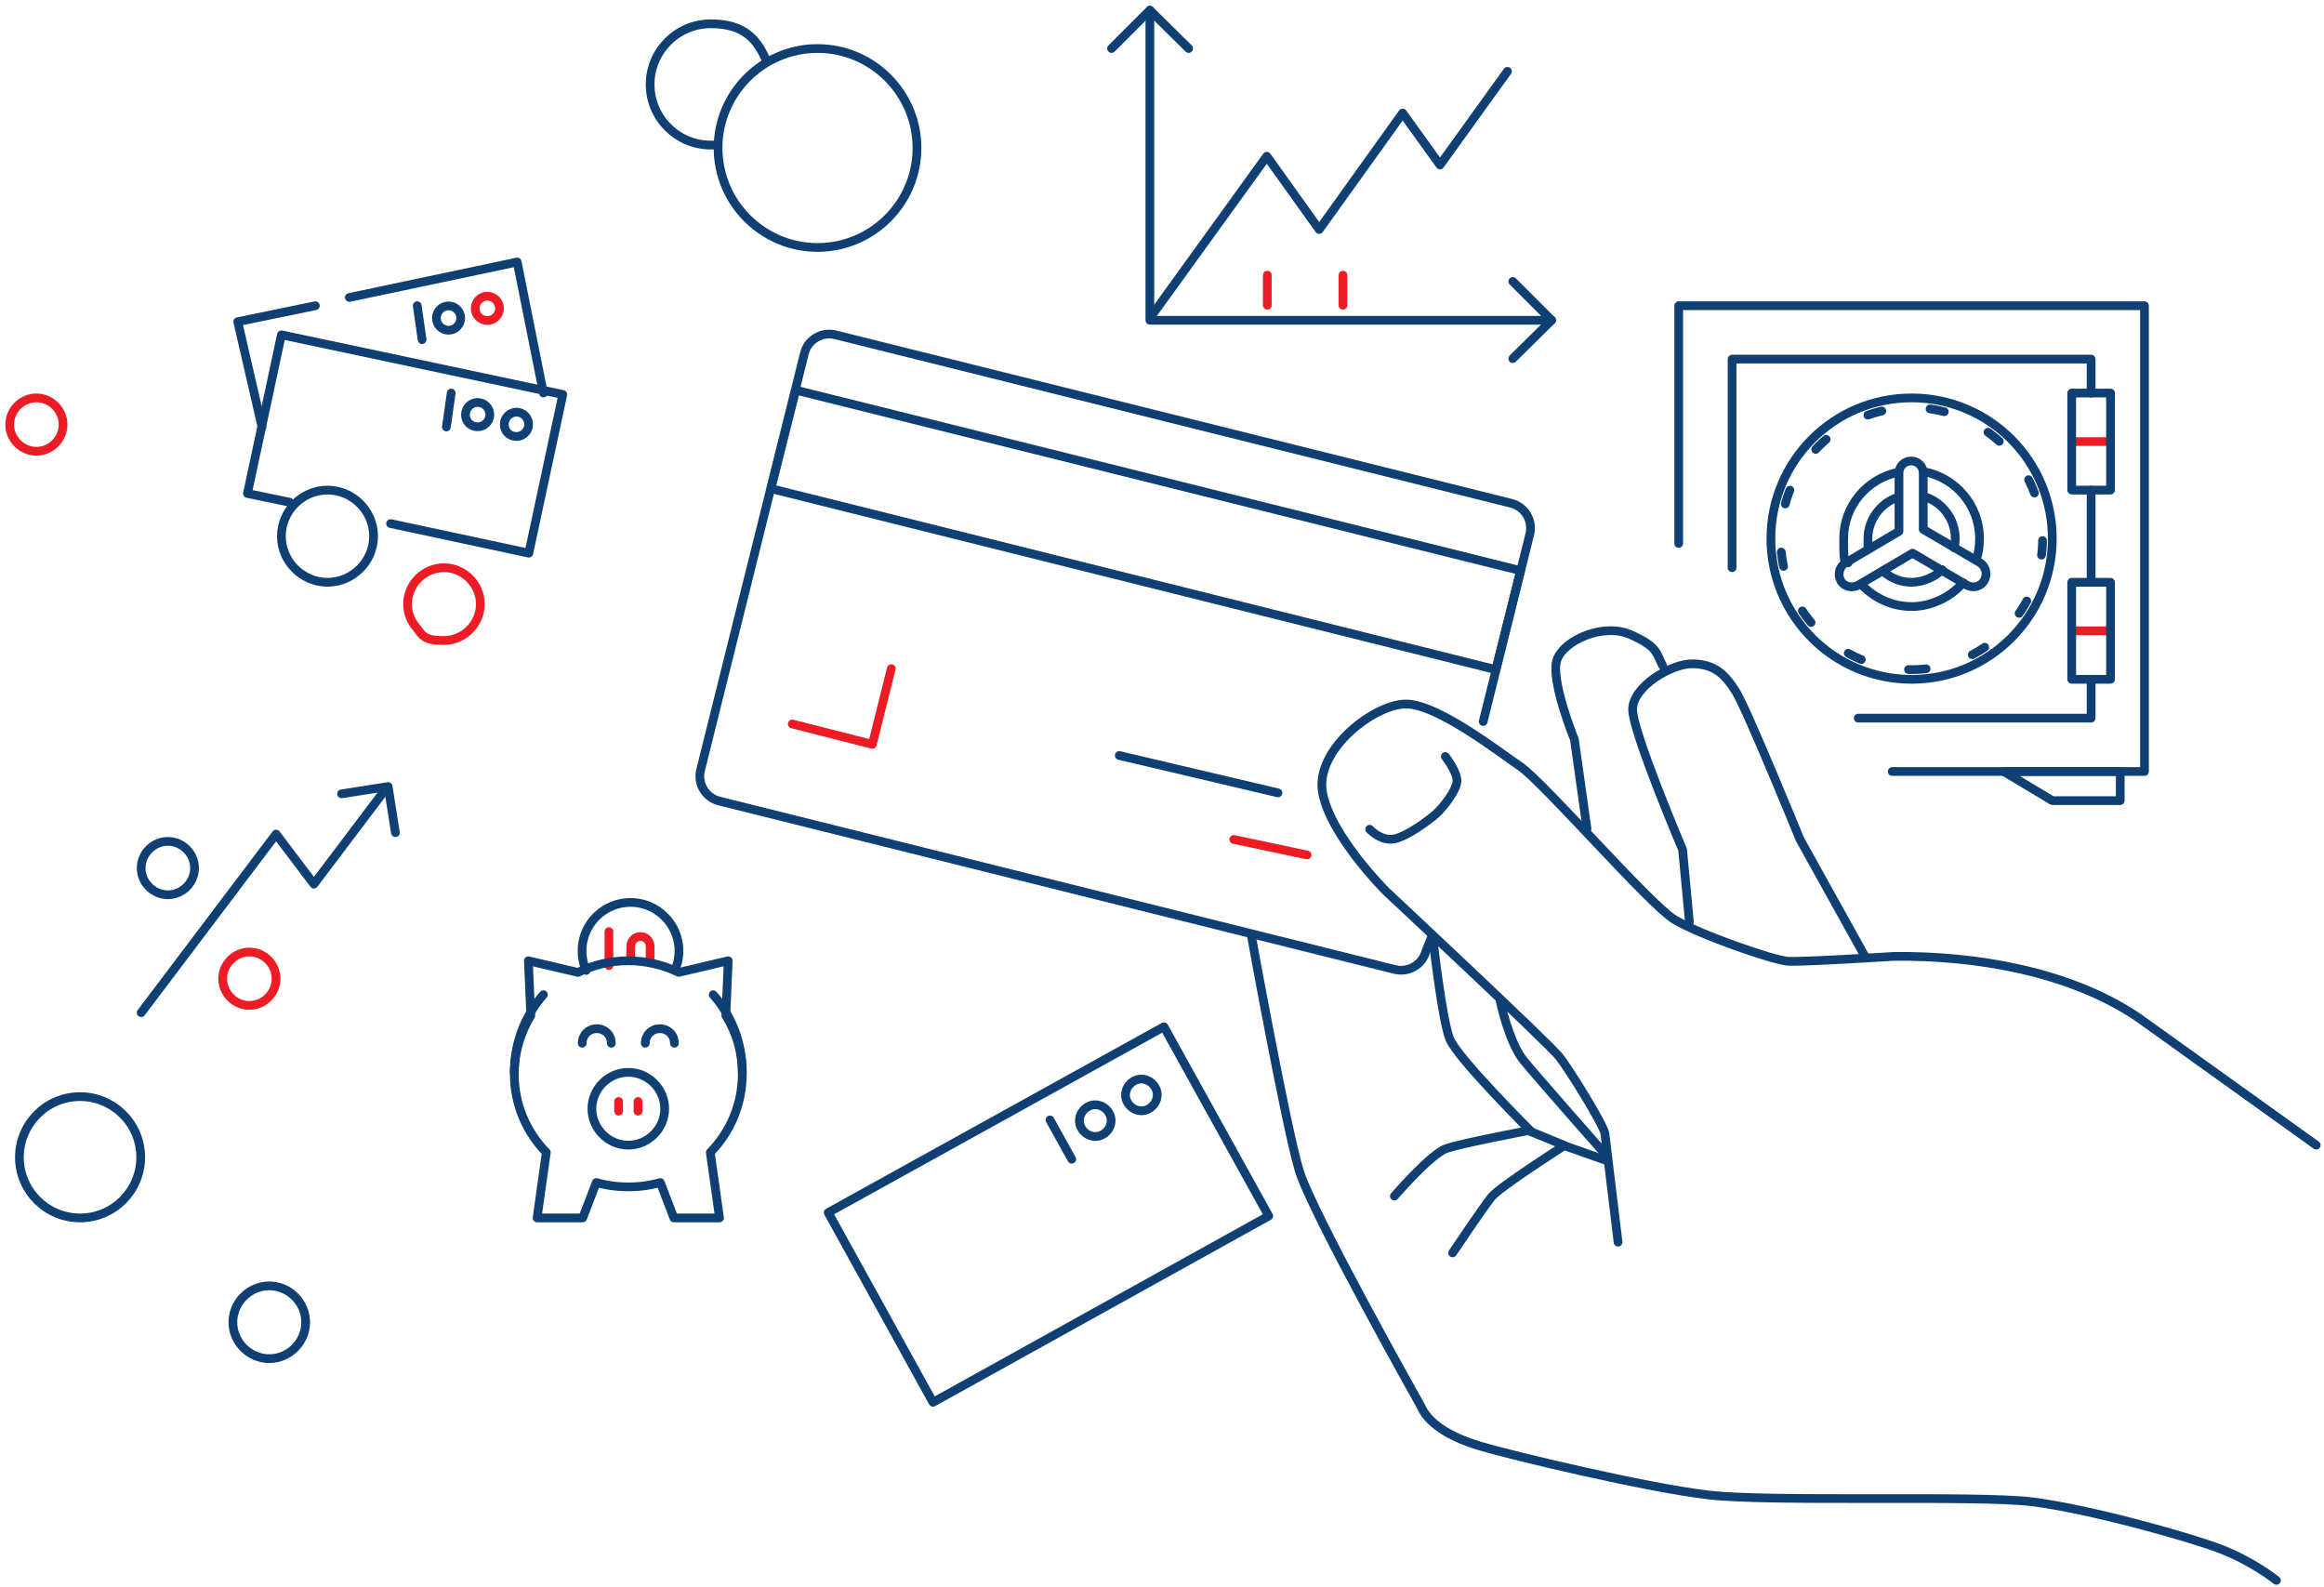 <?xml version="1.0" encoding="UTF-8"?>
<svg id="Layer_1" xmlns="http://www.w3.org/2000/svg" version="1.1" viewBox="0 0 479 327">
  <!-- Generator: Adobe Illustrator 29.4.0, SVG Export Plug-In . SVG Version: 2.1.0 Build 152)  -->
  <defs>
    <style>
      .st0 {
        stroke-dasharray: 3 10;
      }

      .st0, .st1 {
        stroke: #103f74;
      }

      .st0, .st1, .st2 {
        fill: none;
        stroke-linecap: round;
        stroke-linejoin: round;
        stroke-width: 1.8px;
      }

      .st2 {
        stroke: #ed1c24;
      }
    </style>
  </defs>
  <g id="Page-1">
    <g id="D-Bli-bankkund">
      <g id="bli_bankkund">
        <g id="card-_x2B_-hand">
          <g id="hand">
            <path id="Path-12" class="st1" d="M469.2,325.7s-4.8-3.9-11.6-6.5-27.4-8.3-38.8-9.7-53.7.1-66.6-1.4-40.5-8.1-47.2-10.1c-6.6-2-10.7-4.8-12.2-8.3,0,0-22.3-39.6-25-48.4s-9.9-48.6-9.9-48.6"/>
            <path id="Path-21" class="st1" d="M477.4,236l-36.7-26.3c-14.2-9.6-33.7-12.8-50.4-12.6,0,0-18.8,1.2-21.8,1s-18.3-5.5-23.4-8.6-26.9-28.2-31.7-31.5-16.7-12.5-23.2-12.9-19.3,9.3-17.6,18.3,13.1,20.3,13.1,20.3c0,0,33.6,31.4,35.7,34.1s9.2,14.1,9.4,15.9,2.7,22.3,2.7,22.3"/>
            <path id="Path-23" class="st1" d="M384.5,197.3l-13.5-24.3s-11-27-13.3-30.6-4.4-5.5-8.8-5.6-12.4,4.7-12.4,9.4,10.3,28.9,10.3,28.9l1.4,14.9"/>
            <path id="Path-24" class="st1" d="M342.7,137.2c-1.4-2.7-1-3.9-6.6-6.4s-13.8,1.1-15.2,5.2,3.6,16.4,3.6,16.4l2.6,18.4"/>
            <path id="Path-25" class="st1" d="M330.9,239.1l-8.5-3s-13.3,8.5-15,10.6-8,11.5-8,11.5"/>
            <path id="Path-26" class="st1" d="M322.3,236l-7.3-3s-13.7,2.6-16.9,3.7-10.7,9.8-10.7,9.8"/>
            <path id="Path-27" class="st1" d="M315.6,233.2s-15.2-15.1-16.8-19.1-3.5-21-3.5-21"/>
            <path id="Path-28" class="st1" d="M282.3,170.9s2.3,2.5,5,2,7.1-3.8,8.6-5.1,4.4-5,4.4-6.9-2.4-5-2.4-5"/>
            <path id="Path-29" class="st1" d="M330.8,237.8s-13.8-15.6-16.8-19.3-4.8-12.2-4.8-12.2"/>
          </g>
          <g id="card">
            <path id="Path" class="st1" d="M305.7,148.7l9.6-38.6c.7-2.8-1-5.7-3.9-6.4l-139.2-34.7c-2.8-.7-5.7,1-6.4,3.8l-21.4,85.9c-.7,2.8,1,5.7,3.9,6.4l139.2,34.7c2.8.7,5.7-1,6.4-3.8l1.3-3.2"/>
            <polygon id="Stroke-2" class="st1" points="158.9 100.7 308.3 138 313.4 117.6 164 80.4 158.9 100.7"/>
            <line id="Stroke-3" class="st1" x1="263.4" y1="163.4" x2="230.7" y2="155.7"/>
            <line id="Stroke-4" class="st2" x1="269.4" y1="176.2" x2="254.3" y2="173"/>
            <polyline id="Stroke-5" class="st2" points="163.3 149.2 179.8 153.4 183.7 137.8"/>
          </g>
        </g>
        <g id="Group-5">
          <polyline id="Stroke-1" class="st1" points="78.6 163.8 64.7 182.2 56.9 171.9 29.1 208.7"/>
          <path id="Stroke-21" data-name="Stroke-2" class="st1" d="M40.1,178.9c0-3-2.5-5.5-5.5-5.5s-5.5,2.5-5.5,5.5,2.5,5.5,5.5,5.5,5.5-2.5,5.5-5.5Z"/>
          <path id="Stroke-31" data-name="Stroke-3" class="st2" d="M56.9,201.7c0-3-2.5-5.5-5.5-5.5s-5.5,2.5-5.5,5.5,2.5,5.5,5.5,5.5,5.5-2.5,5.5-5.5Z"/>
          <polyline id="Stroke-41" data-name="Stroke-4" class="st1" points="70.4 163.6 80 162.1 81.5 171.6"/>
        </g>
        <g id="lines">
          <polyline id="Stroke-11" data-name="Stroke-1" class="st1" points="112 81 106.6 54 74.4 60.8 72 61.3"/>
          <polyline id="Stroke-32" data-name="Stroke-3" class="st1" points="65 63 49 66.3 54 88"/>
          <line id="Stroke-6" class="st1" x1="86" y1="63" x2="87" y2="70"/>
          <path id="Stroke-7" class="st1" d="M94.9,65c.3,1.4-.6,2.7-1.9,3-1.4.3-2.7-.6-3-1.9-.3-1.4.6-2.7,1.9-3,1.4-.3,2.7.6,3,1.9Z"/>
          <path id="Stroke-9" class="st2" d="M102.9,63c.3,1.4-.6,2.7-1.9,3-1.4.3-2.7-.6-3-1.9-.3-1.4.6-2.7,1.9-3,1.4-.3,2.7.6,3,1.9Z"/>
          <polyline id="Stroke-11" class="st1" points="59.7 103.5 51 101.7 58 69 116 81.3 109 114 80.5 107.9"/>
          <line id="Stroke-13" class="st1" x1="93" y1="81" x2="92" y2="88"/>
          <path id="Stroke-15" class="st1" d="M100.9,86c-.3,1.3-1.6,2.2-3,1.9-1.4-.3-2.2-1.6-1.9-3,.3-1.3,1.6-2.2,3-1.9,1.3.3,2.2,1.6,1.9,3Z"/>
          <path id="Stroke-17" class="st1" d="M108.9,88c-.3,1.3-1.6,2.2-3,1.9-1.4-.3-2.2-1.6-1.9-3,.3-1.3,1.6-2.2,3-1.9,1.3.3,2.2,1.6,1.9,3Z"/>
          <path id="Stroke-19" class="st2" d="M99,124.5c0,4.1-3.4,7.5-7.5,7.5s-4.4-1-5.7-2.7c-.5-.6-.9-1.2-1.2-1.9-.4-.9-.6-1.9-.6-2.9,0-4.1,3.4-7.5,7.5-7.5s7.5,3.4,7.5,7.5Z"/>
          <path id="Stroke-21" class="st1" d="M77,110.5c0,5.2-4.3,9.5-9.5,9.5s-9.5-4.3-9.5-9.5,4.3-9.5,9.5-9.5,9.5,4.3,9.5,9.5Z"/>
        </g>
        <g id="Group-2">
          <polygon id="Stroke-111" data-name="Stroke-11" class="st1" points="192.3 289 170.7 249.9 239.9 211.6 261.5 250.6 192.3 289"/>
          <line id="Stroke-131" data-name="Stroke-13" class="st1" x1="216.4" y1="230.8" x2="220.9" y2="238.9"/>
          <path id="Stroke-151" data-name="Stroke-15" class="st1" d="M228.6,229.4c.9,1.5.3,3.5-1.3,4.4-1.5.9-3.5.3-4.4-1.3-.9-1.5-.3-3.5,1.3-4.4,1.5-.9,3.5-.3,4.4,1.3Z"/>
          <path id="Stroke-171" data-name="Stroke-17" class="st1" d="M238.1,224.1c.9,1.5.3,3.5-1.3,4.4-1.5.9-3.5.3-4.4-1.3-.9-1.5-.3-3.5,1.3-4.4,1.5-.9,3.5-.3,4.4,1.3Z"/>
        </g>
        <g id="SAFE">
          <polyline id="Path1" data-name="Path" class="st1" points="346 112 346 63 442 63 442 159 390 159"/>
          <polygon id="Rectangle" class="st1" points="437 159 413 159 423 165 437 165 437 159"/>
          <path id="Shape" class="st1" d="M431,101v19M431,140v8h-48M357,117v-43h74v7"/>
          <path id="Oval" class="st0" d="M394,138c14.9,0,27-12.1,27-27s-12.1-27-27-27-27,12.1-27,27,12.1,27,27,27Z"/>
          <circle id="Oval1" data-name="Oval" class="st1" cx="394" cy="111" r="29"/>
          <path id="Shape1" data-name="Shape" class="st1" d="M391.3,97.3c-6.4,1.3-11.3,6.9-11.3,13.7s.3,3.4.9,5M383.8,120.6c2.6,2.7,6.2,4.4,10.2,4.4s8-1.9,10.6-4.9M407.3,115.4c.5-1.4.7-2.8.7-4.4,0-6.9-5-12.6-11.5-13.8"/>
          <path id="Shape2" data-name="Shape" class="st1" d="M391.1,102.5c-3.5,1.2-6.1,4.6-6.1,8.5s0,1.3.2,2M388.3,117.9c1.6,1.3,3.5,2.1,5.7,2.1s4.7-1,6.3-2.6M402.8,112.9c.1-.6.2-1.2.2-1.9,0-4-2.6-7.4-6.2-8.6"/>
          <line id="Path-30" class="st2" x1="427" y1="91" x2="435" y2="91"/>
          <line id="Path-301" data-name="Path-30" class="st2" x1="427" y1="130" x2="435" y2="130"/>
          <rect id="Rectangle1" data-name="Rectangle" class="st1" x="427" y="81" width="8" height="20"/>
          <rect id="Rectangle2" data-name="Rectangle" class="st1" x="427" y="120" width="8" height="20"/>
          <path id="Path2" data-name="Path" class="st1" d="M396.4,97.5v11.6h0l11.6,6.8c1.3.8,1.7,2.4,1,3.7-.7,1.3-2.3,1.7-3.6,1,0,0,0,0,0,0l-11.2-6.6h0l-11.2,6.6c-1.3.7-2.9.3-3.6-.9,0,0,0,0,0,0-.7-1.3-.3-3,1-3.7l11-6.5h0v-12c0-1.4,1.1-2.5,2.5-2.5s2.5,1.1,2.5,2.5h0Z"/>
        </g>
        <path id="Stroke-33" data-name="Stroke-3" class="st2" d="M13,87.5c0-3-2.5-5.5-5.5-5.5s-5.5,2.5-5.5,5.5,2.5,5.5,5.5,5.5,5.5-2.5,5.5-5.5Z"/>
        <path id="Stroke-211" data-name="Stroke-21" class="st1" d="M29,238.5c0,6.9-5.6,12.5-12.5,12.5s-12.5-5.6-12.5-12.5,5.6-12.5,12.5-12.5,12.5,5.6,12.5,12.5Z"/>
        <path id="Path3" data-name="Path" class="st1" d="M147.9,29.9c-.5,0-.9,0-1.4,0-6.9,0-12.5-5.6-12.5-12.5s5.6-12.5,12.5-12.5,9.6,3.2,11.5,7.7"/>
        <path id="Stroke-212" data-name="Stroke-21" class="st1" d="M63,272.5c0,4.1-3.4,7.5-7.5,7.5s-7.5-3.4-7.5-7.5,3.4-7.5,7.5-7.5,7.5,3.4,7.5,7.5Z"/>
        <path id="Stroke-213" data-name="Stroke-21" class="st1" d="M189,30.5c0,11.3-9.2,20.5-20.5,20.5s-20.5-9.2-20.5-20.5,9.2-20.5,20.5-20.5,20.5,9.2,20.5,20.5Z"/>
        <g id="lines1" data-name="lines">
          <path id="Stroke-12" data-name="Stroke-1" class="st1" d="M120.8,200c-1.6-3.7-.9-8.1,2.1-11.1,3.9-3.9,10.2-3.9,14.1,0,2.9,2.9,3.7,7.2,2.2,10.8"/>
          <line id="Stroke-34" data-name="Stroke-3" class="st2" x1="125.5" y1="192" x2="125.5" y2="199"/>
          <path id="Stroke-51" data-name="Stroke-5" class="st2" d="M130,198v-2.9c0-1.2.9-2.1,2-2.1s2,.9,2,2.1v2.9"/>
          <line id="Stroke-71" data-name="Stroke-7" class="st2" x1="127.5" y1="227" x2="127.5" y2="229"/>
          <line id="Stroke-91" data-name="Stroke-9" class="st2" x1="131.5" y1="227" x2="131.5" y2="229"/>
          <path id="Stroke-112" data-name="Stroke-11" class="st1" d="M106,221c0-6.2,2.3-11.8,6-16"/>
          <path id="Stroke-132" data-name="Stroke-13" class="st1" d="M153,221c0-6.2-2.3-11.8-6-16"/>
          <path id="Stroke-152" data-name="Stroke-15" class="st1" d="M153,221.3c0-4.4-1.2-8.5-3.4-12l.5-11.3-10.2,2.4c-3.1-1.5-6.7-2.4-10.4-2.4s-7.3.9-10.4,2.4l-10.2-2.4.5,11.3c-2.1,3.5-3.4,7.6-3.4,12,0,6.3,2.5,12,6.6,16.2l-1.9,13.5h9.4l2.8-7.3c2.1.6,4.3.9,6.6.9s4.5-.3,6.6-.9l2.8,7.3h9.4l-1.9-13.5c4.1-4.2,6.6-9.9,6.6-16.2Z"/>
          <path id="Stroke-172" data-name="Stroke-17" class="st1" d="M137,228.5c0,4.1-3.4,7.5-7.5,7.5s-7.5-3.4-7.5-7.5,3.4-7.5,7.5-7.5,7.5,3.4,7.5,7.5Z"/>
          <path id="Stroke-191" data-name="Stroke-19" class="st1" d="M120,215c0-1.7,1.3-3,3-3s3,1.3,3,3"/>
          <path id="Stroke-214" data-name="Stroke-21" class="st1" d="M133,215c0-1.7,1.3-3,3-3s3,1.3,3,3"/>
        </g>
        <g id="Group-7">
          <polyline id="Stroke-13" data-name="Stroke-1" class="st1" points="229.1 10 237 2.1 245 10"/>
          <polyline id="Stroke-22" data-name="Stroke-2" class="st1" points="319.8 66 237 66 237 2.1"/>
          <polyline id="Stroke-35" data-name="Stroke-3" class="st1" points="311.8 58 319.8 66 311.8 73.9"/>
          <polyline id="Stroke-42" data-name="Stroke-4" class="st1" points="237.7 64.6 261.1 32.2 271.9 47.3 289.1 23.3 296.8 34 310.7 14.7"/>
          <line id="Stroke-52" data-name="Stroke-5" class="st2" x1="261.2" y1="56.7" x2="261.2" y2="62.9"/>
          <line id="Stroke-61" data-name="Stroke-6" class="st2" x1="276.8" y1="56.7" x2="276.8" y2="62.9"/>
        </g>
      </g>
    </g>
  </g>
</svg>